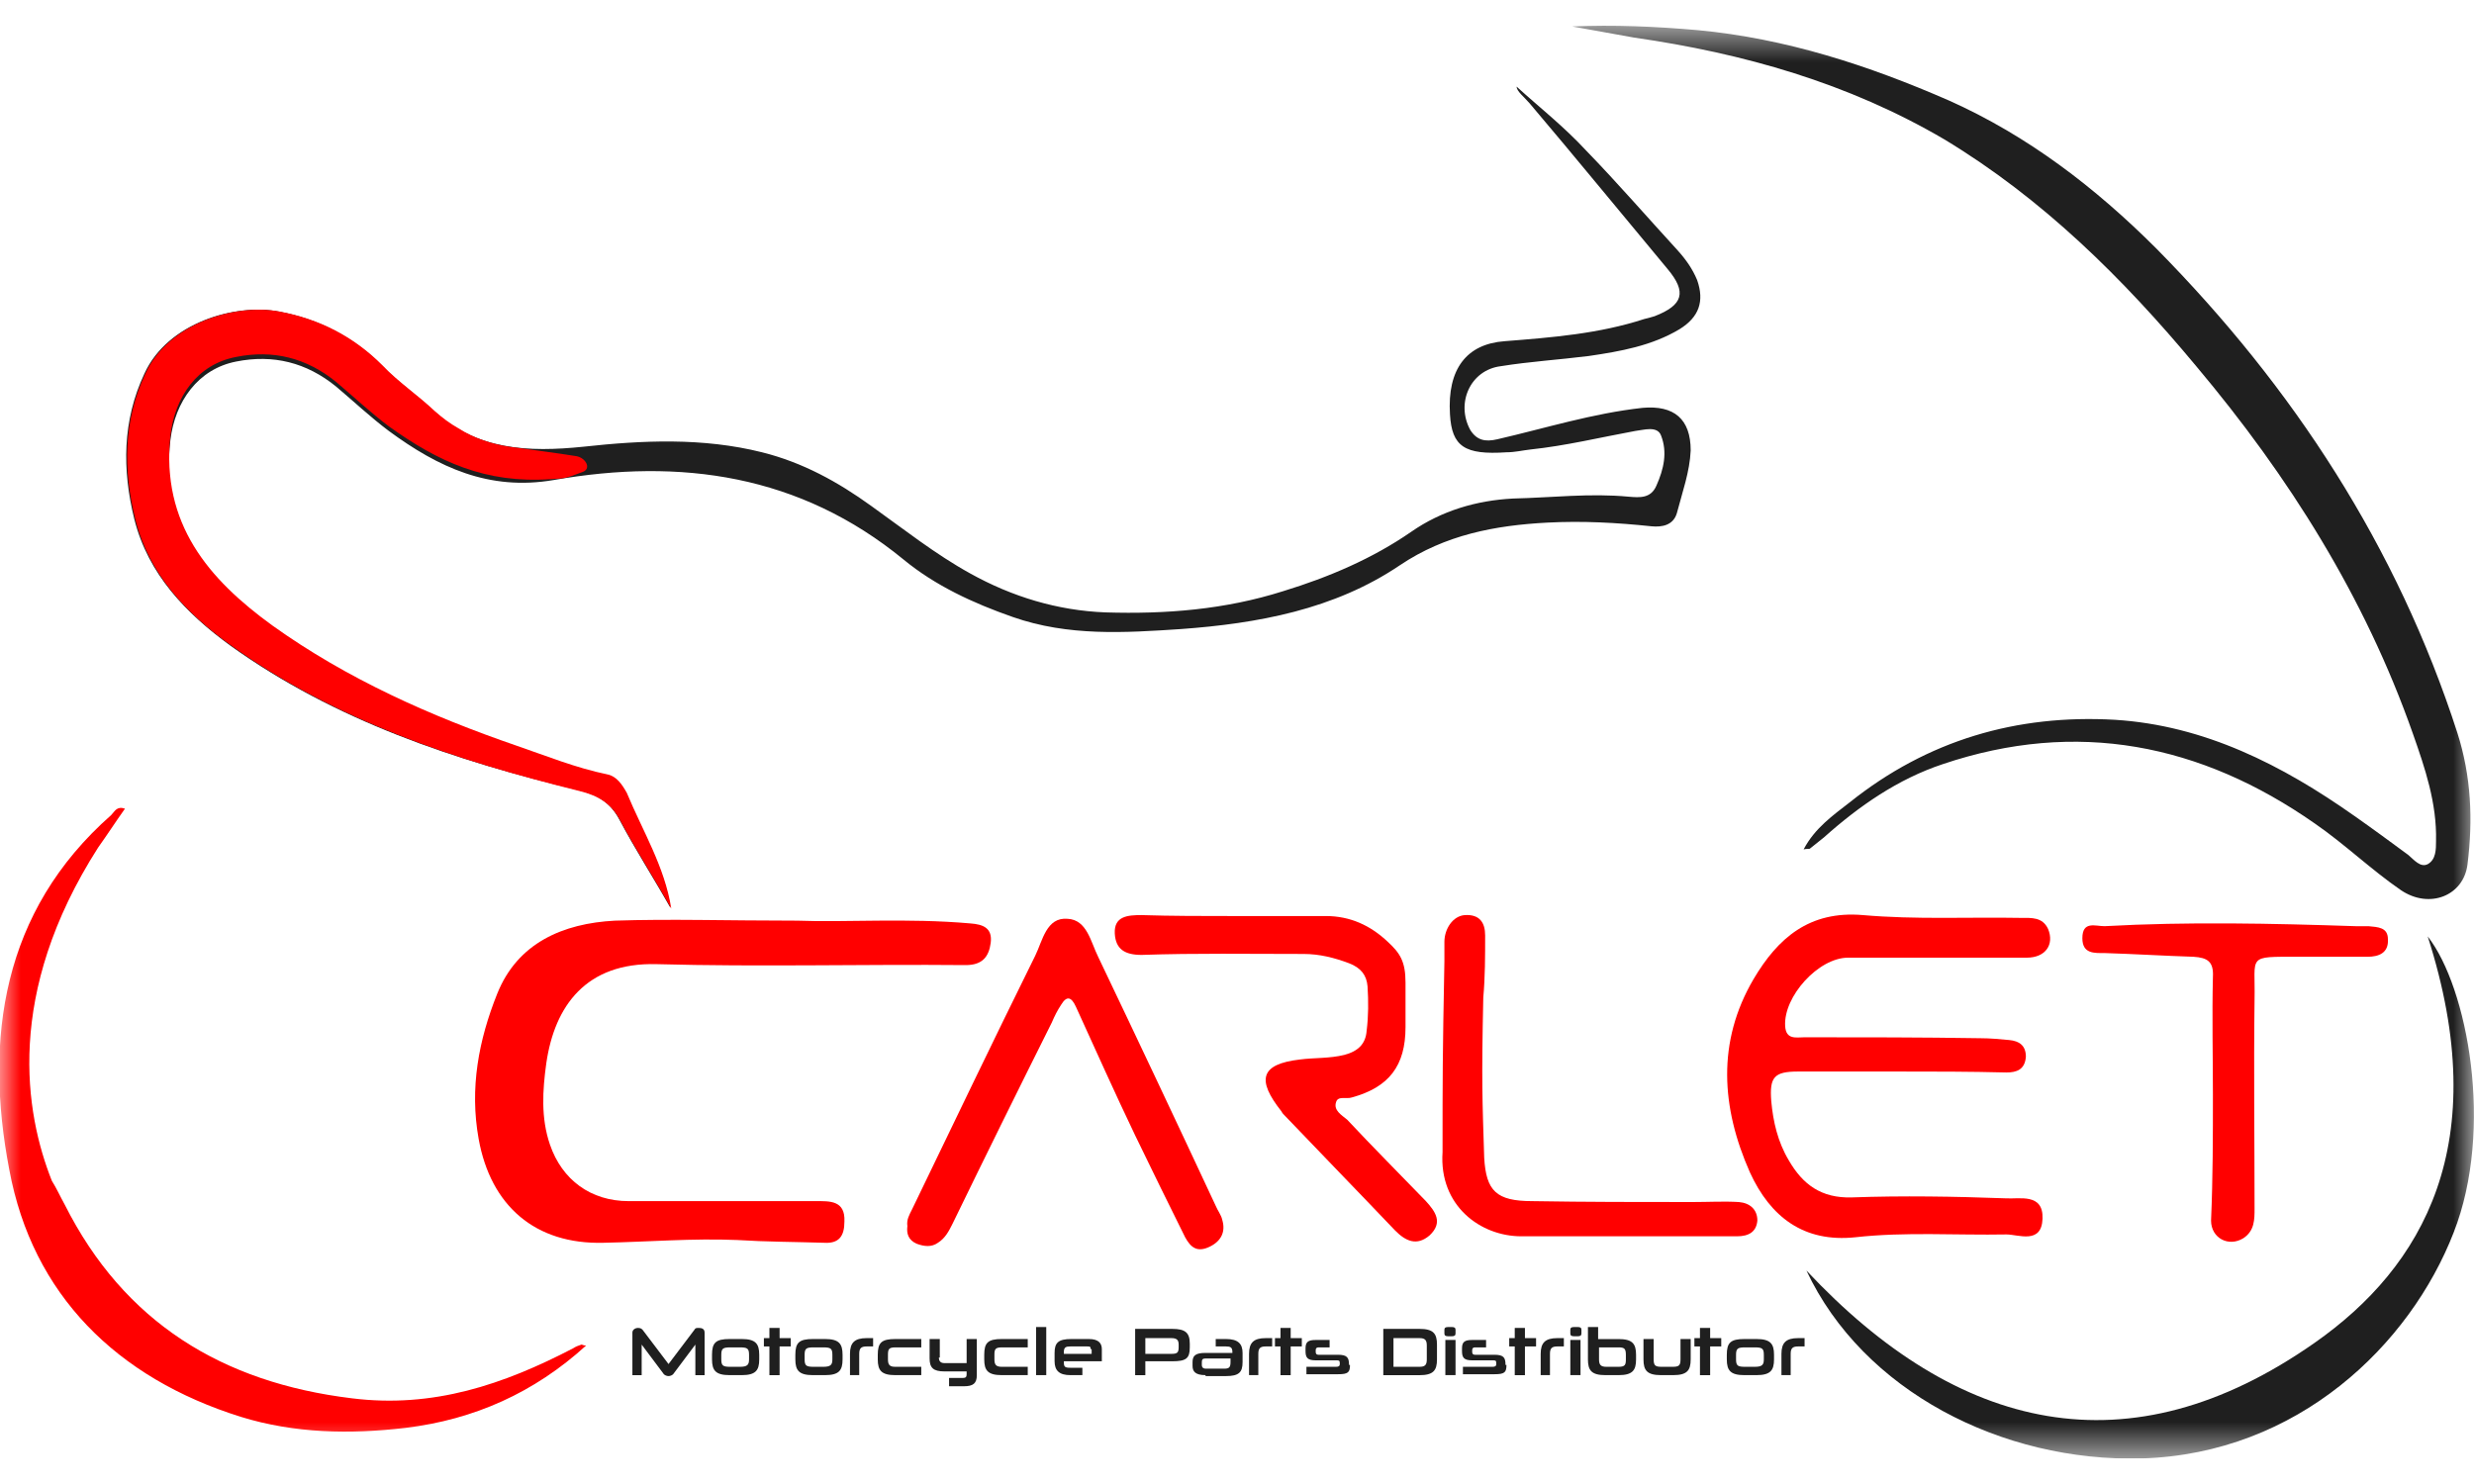 <svg width="60" height="36" viewBox="0 0 60 36" fill="none" xmlns="http://www.w3.org/2000/svg">
<g clip-path="url(#clip0_4475_3104)">
<mask id="mask0_4475_3104" style="mask-type:luminance" maskUnits="userSpaceOnUse" x="0" y="0" width="60" height="36">
<path d="M60 0.62H0V35.38H60V0.62Z" fill="white"/>
</mask>
<g mask="url(#mask0_4475_3104)">
<path d="M16.258 22.02C15.853 21.301 15.404 20.605 15.023 19.886C14.798 19.46 14.484 19.28 14.034 19.168C11.025 18.449 8.129 17.483 5.591 15.665C4.514 14.879 3.593 13.936 3.256 12.588C2.964 11.398 2.964 10.208 3.503 9.063C4.064 7.828 5.704 7.356 6.759 7.558C7.725 7.738 8.555 8.165 9.252 8.861C9.633 9.265 10.105 9.579 10.509 9.961C11.565 10.927 12.822 10.972 14.147 10.837C15.584 10.68 17.044 10.612 18.481 10.972C19.469 11.219 20.322 11.69 21.13 12.274C21.916 12.835 22.68 13.442 23.533 13.913C24.544 14.475 25.644 14.811 26.811 14.856C28.271 14.901 29.708 14.789 31.123 14.34C32.223 14.003 33.279 13.554 34.222 12.903C34.963 12.386 35.816 12.139 36.692 12.094C37.635 12.072 38.556 11.96 39.499 12.049C39.768 12.072 40.038 12.094 40.172 11.78C40.352 11.376 40.442 10.972 40.285 10.567C40.195 10.32 39.858 10.433 39.656 10.455C38.803 10.612 37.972 10.814 37.118 10.904C36.916 10.927 36.737 10.972 36.535 10.972C35.524 11.039 35.21 10.837 35.165 10.051C35.097 8.951 35.569 8.344 36.49 8.277C37.635 8.187 38.78 8.097 39.88 7.738C39.97 7.716 40.06 7.693 40.127 7.671C40.823 7.401 40.913 7.087 40.442 6.525C39.319 5.178 38.219 3.831 37.096 2.506C36.961 2.349 36.782 2.214 36.782 2.102C37.298 2.573 37.927 3.067 38.466 3.651C39.229 4.437 39.948 5.268 40.689 6.076C40.891 6.301 41.048 6.525 41.16 6.795C41.34 7.311 41.205 7.693 40.734 7.985C40.06 8.389 39.297 8.524 38.533 8.636C37.815 8.726 37.096 8.771 36.4 8.883C35.659 8.973 35.3 9.781 35.659 10.433C35.816 10.68 36.018 10.725 36.31 10.657C37.478 10.388 38.623 10.028 39.835 9.894C40.599 9.826 41.003 10.163 41.003 10.927C40.981 11.443 40.801 11.937 40.666 12.454C40.576 12.745 40.307 12.79 40.06 12.768C39.207 12.678 38.376 12.633 37.523 12.678C36.265 12.745 35.053 12.97 33.952 13.711C32.358 14.789 30.494 15.126 28.63 15.261C27.283 15.35 25.913 15.44 24.566 14.969C23.6 14.632 22.68 14.205 21.916 13.576C19.401 11.511 16.505 11.106 13.428 11.645C11.856 11.915 10.621 11.331 9.431 10.455C8.982 10.118 8.578 9.737 8.151 9.377C7.433 8.793 6.624 8.591 5.726 8.771C4.805 8.951 4.244 9.737 4.132 10.68C3.885 12.79 5.03 14.138 6.602 15.283C8.398 16.585 10.419 17.483 12.53 18.202C13.249 18.449 13.967 18.741 14.731 18.898C14.955 18.943 15.112 19.123 15.18 19.325C15.562 20.156 16.1 21.009 16.258 22.02Z" fill="#1F1F1F"/>
</g>
<mask id="mask1_4475_3104" style="mask-type:luminance" maskUnits="userSpaceOnUse" x="0" y="0" width="60" height="36">
<path d="M60 0.62H0V35.38H60V0.62Z" fill="white"/>
</mask>
<g mask="url(#mask1_4475_3104)">
<path d="M38.129 0.642C39.139 0.597 40.15 0.642 41.183 0.732C43.316 0.934 45.314 1.585 47.268 2.439C49.177 3.292 50.816 4.549 52.298 6.031C55.621 9.4 58.136 13.262 59.596 17.776C59.933 18.831 59.977 19.886 59.843 20.964C59.753 21.728 58.922 22.064 58.226 21.593C57.507 21.099 56.856 20.47 56.138 19.976C53.376 18.045 50.367 17.439 47.111 18.539C46.033 18.898 45.09 19.549 44.236 20.313C44.124 20.403 44.012 20.492 43.9 20.582C43.877 20.605 43.832 20.582 43.742 20.605C44.012 20.088 44.461 19.774 44.865 19.46C46.751 17.955 48.907 17.326 51.287 17.461C53.465 17.596 55.352 18.561 57.103 19.796C57.552 20.111 57.979 20.425 58.406 20.74C58.54 20.852 58.697 21.054 58.877 20.964C59.079 20.852 59.079 20.605 59.079 20.403C59.102 19.482 58.81 18.629 58.518 17.798C57.35 14.475 55.509 11.555 53.263 8.883C51.489 6.75 49.536 4.819 47.156 3.382C44.82 2.012 42.283 1.293 39.633 0.912C39.139 0.822 38.623 0.732 38.129 0.642Z" fill="#1F1F1F"/>
</g>
<mask id="mask2_4475_3104" style="mask-type:luminance" maskUnits="userSpaceOnUse" x="0" y="0" width="60" height="36">
<path d="M60 0.62H0V35.38H60V0.62Z" fill="white"/>
</mask>
<g mask="url(#mask2_4475_3104)">
<path d="M43.81 30.822C47.47 34.729 51.624 35.739 56.138 32.573C58.765 30.732 60.494 27.745 58.877 22.716C59.843 23.951 60.494 27.386 59.506 29.901C58.45 32.618 55.733 35.268 51.939 35.38C48.548 35.47 45.18 33.741 43.81 30.822Z" fill="#1F1F1F"/>
</g>
<mask id="mask3_4475_3104" style="mask-type:luminance" maskUnits="userSpaceOnUse" x="0" y="0" width="60" height="36">
<path d="M60 0.62H0V35.38H60V0.62Z" fill="white"/>
</mask>
<g mask="url(#mask3_4475_3104)">
<path d="M19.334 22.334C20.502 22.379 22.006 22.266 23.533 22.401C23.847 22.424 24.072 22.513 24.027 22.873C23.982 23.21 23.825 23.412 23.421 23.412C20.928 23.389 18.413 23.457 15.921 23.389C14.214 23.344 13.451 24.4 13.249 25.792C13.159 26.443 13.114 27.117 13.338 27.768C13.63 28.621 14.326 29.138 15.247 29.138C16.752 29.138 18.279 29.138 19.783 29.138C20.12 29.138 20.502 29.115 20.479 29.632C20.479 29.991 20.344 30.171 19.985 30.148C19.289 30.126 18.593 30.126 17.874 30.081C16.797 30.036 15.719 30.126 14.641 30.148C12.979 30.193 11.901 29.25 11.609 27.633C11.385 26.398 11.609 25.23 12.058 24.108C12.552 22.873 13.653 22.401 14.91 22.334C16.258 22.289 17.627 22.334 19.334 22.334Z" fill="#FF0000"/>
</g>
<mask id="mask4_4475_3104" style="mask-type:luminance" maskUnits="userSpaceOnUse" x="0" y="0" width="60" height="36">
<path d="M60 0.62H0V35.38H60V0.62Z" fill="white"/>
</mask>
<g mask="url(#mask4_4475_3104)">
<path d="M46.033 25.994C45.225 25.994 44.416 25.994 43.608 25.994C43.024 25.994 42.912 26.129 42.957 26.713C43.002 27.207 43.114 27.701 43.383 28.15C43.72 28.733 44.169 29.07 44.91 29.048C46.145 29.003 47.403 29.025 48.638 29.07C48.975 29.093 49.559 28.936 49.536 29.564C49.514 30.193 48.952 29.946 48.66 29.946C47.448 29.969 46.213 29.879 45 30.014C43.743 30.148 42.934 29.52 42.44 28.442C41.744 26.87 41.632 25.275 42.53 23.748C43.114 22.761 43.877 22.087 45.18 22.199C46.46 22.311 47.74 22.244 49.02 22.267C49.267 22.267 49.536 22.244 49.671 22.536C49.828 22.918 49.603 23.232 49.154 23.232C47.717 23.232 46.28 23.232 44.82 23.232C44.102 23.232 43.249 24.175 43.294 24.894C43.316 25.23 43.563 25.163 43.765 25.163C45.18 25.163 46.617 25.163 48.032 25.186C48.256 25.186 48.503 25.208 48.728 25.23C48.975 25.253 49.132 25.365 49.132 25.635C49.109 25.949 48.907 26.017 48.66 26.017C47.762 25.994 46.909 25.994 46.033 25.994Z" fill="#FF0000"/>
</g>
<mask id="mask5_4475_3104" style="mask-type:luminance" maskUnits="userSpaceOnUse" x="0" y="0" width="60" height="36">
<path d="M60 0.62H0V35.38H60V0.62Z" fill="white"/>
</mask>
<g mask="url(#mask5_4475_3104)">
<path d="M22.006 29.744C21.983 29.587 22.051 29.475 22.118 29.34C23.106 27.296 24.094 25.231 25.105 23.187C25.284 22.828 25.374 22.244 25.891 22.289C26.362 22.311 26.452 22.85 26.632 23.21C27.597 25.231 28.54 27.229 29.483 29.25C29.528 29.362 29.618 29.475 29.641 29.587C29.73 29.879 29.618 30.103 29.349 30.238C29.034 30.395 28.877 30.261 28.742 30.014C28.338 29.205 27.934 28.374 27.53 27.543C27.036 26.511 26.564 25.455 26.093 24.422C25.98 24.175 25.868 24.153 25.733 24.377C25.644 24.512 25.576 24.647 25.509 24.804C24.701 26.421 23.892 28.06 23.106 29.677C23.017 29.856 22.927 30.036 22.747 30.148C22.59 30.261 22.41 30.238 22.23 30.171C22.028 30.081 21.983 29.924 22.006 29.744Z" fill="#FF0000"/>
</g>
<mask id="mask6_4475_3104" style="mask-type:luminance" maskUnits="userSpaceOnUse" x="0" y="0" width="60" height="36">
<path d="M60 0.62H0V35.38H60V0.62Z" fill="white"/>
</mask>
<g mask="url(#mask6_4475_3104)">
<path d="M29.933 22.222C30.674 22.222 31.415 22.222 32.156 22.222C32.74 22.222 33.234 22.446 33.66 22.85C33.952 23.12 34.087 23.322 34.087 23.838C34.087 24.198 34.087 24.557 34.087 24.916C34.087 25.859 33.683 26.376 32.785 26.623C32.65 26.668 32.448 26.578 32.403 26.735C32.335 26.937 32.538 27.049 32.672 27.162C33.301 27.835 33.952 28.486 34.581 29.138C34.805 29.385 35.008 29.654 34.671 29.969C34.356 30.238 34.087 30.103 33.84 29.856C32.942 28.913 32.044 27.992 31.145 27.049C31.123 27.027 31.1 27.005 31.078 26.96C30.472 26.196 30.561 25.814 31.527 25.702C31.864 25.657 32.246 25.68 32.605 25.59C32.942 25.5 33.121 25.32 33.144 25.006C33.189 24.647 33.189 24.287 33.166 23.928C33.144 23.659 33.009 23.479 32.717 23.367C32.358 23.232 31.999 23.142 31.617 23.142C30.314 23.142 28.99 23.12 27.687 23.165C27.283 23.165 27.058 23.03 27.036 22.648C27.014 22.222 27.35 22.199 27.687 22.199C28.406 22.222 29.169 22.222 29.933 22.222Z" fill="#FF0000"/>
</g>
<mask id="mask7_4475_3104" style="mask-type:luminance" maskUnits="userSpaceOnUse" x="0" y="0" width="60" height="36">
<path d="M60 0.62H0V35.38H60V0.62Z" fill="white"/>
</mask>
<g mask="url(#mask7_4475_3104)">
<path d="M53.668 26.555C53.668 25.612 53.645 24.647 53.668 23.704C53.69 23.322 53.533 23.232 53.196 23.21C52.477 23.187 51.759 23.142 51.04 23.12C50.793 23.12 50.502 23.142 50.502 22.76C50.502 22.334 50.816 22.468 51.04 22.468C53.061 22.356 55.105 22.401 57.126 22.468C57.238 22.468 57.35 22.468 57.44 22.468C57.665 22.491 57.912 22.491 57.912 22.783C57.934 23.12 57.687 23.21 57.418 23.21C56.856 23.21 56.295 23.21 55.733 23.21C54.476 23.21 54.701 23.165 54.678 24.242C54.656 25.927 54.678 27.633 54.678 29.317C54.678 29.587 54.678 29.856 54.409 30.036C54.049 30.26 53.623 30.036 53.623 29.609C53.668 28.554 53.668 27.566 53.668 26.555Z" fill="#FF0000"/>
</g>
<mask id="mask8_4475_3104" style="mask-type:luminance" maskUnits="userSpaceOnUse" x="0" y="0" width="60" height="36">
<path d="M60 0.62H0V35.38H60V0.62Z" fill="white"/>
</mask>
<g mask="url(#mask8_4475_3104)">
<path d="M39.431 29.991C38.578 29.991 37.747 29.991 36.894 29.991C35.906 29.991 34.895 29.25 34.985 27.948C34.985 26.106 34.985 25.657 35.03 23.322C35.03 23.052 35.03 23.052 35.03 22.85C35.03 22.536 35.232 22.221 35.524 22.199C35.883 22.177 36.018 22.379 36.018 22.693C36.018 23.187 36.018 23.704 35.973 24.198C35.928 26.264 35.951 26.668 35.995 28.082C36.041 28.891 36.288 29.138 37.163 29.138C38.466 29.16 39.745 29.16 41.048 29.16C41.43 29.16 41.811 29.138 42.171 29.16C42.44 29.183 42.62 29.34 42.62 29.609C42.597 29.879 42.418 29.991 42.126 29.991C41.228 29.991 40.329 29.991 39.431 29.991Z" fill="#FF0000"/>
</g>
<path d="M16.864 33.36V32.618L16.325 33.337C16.302 33.36 16.258 33.382 16.213 33.382C16.168 33.382 16.123 33.36 16.1 33.337L15.562 32.618V33.36H15.337V32.327C15.337 32.259 15.404 32.214 15.472 32.214C15.539 32.214 15.562 32.237 15.584 32.259L16.213 33.09L16.841 32.259C16.864 32.214 16.886 32.214 16.954 32.214C17.021 32.214 17.088 32.237 17.088 32.327V33.36H16.864Z" fill="#1F1F1F"/>
<path d="M17.695 33.359C17.358 33.359 17.268 33.247 17.268 32.977V32.865C17.268 32.573 17.358 32.483 17.695 32.483H17.987C18.323 32.483 18.413 32.596 18.413 32.865V32.977C18.413 33.247 18.323 33.359 17.987 33.359H17.695ZM18.166 32.865C18.166 32.708 18.121 32.686 17.942 32.686H17.717C17.538 32.686 17.493 32.708 17.493 32.865V32.977C17.493 33.135 17.538 33.157 17.717 33.157H17.942C18.121 33.157 18.166 33.112 18.166 32.977V32.865Z" fill="#1F1F1F"/>
<path d="M18.66 33.36V32.663H18.526V32.461H18.66V32.214H18.907V32.461H19.177V32.663H18.907V33.36H18.66Z" fill="#1F1F1F"/>
<path d="M19.716 33.359C19.379 33.359 19.289 33.247 19.289 32.977V32.865C19.289 32.573 19.379 32.483 19.716 32.483H20.008C20.345 32.483 20.434 32.596 20.434 32.865V32.977C20.434 33.247 20.345 33.359 20.008 33.359H19.716ZM20.187 32.865C20.187 32.708 20.142 32.686 19.963 32.686H19.738C19.558 32.686 19.514 32.708 19.514 32.865V32.977C19.514 33.135 19.558 33.157 19.738 33.157H19.963C20.142 33.157 20.187 33.112 20.187 32.977V32.865Z" fill="#1F1F1F"/>
<path d="M20.614 33.359V32.843C20.614 32.573 20.726 32.461 21.018 32.461H21.175V32.663H21.018C20.883 32.663 20.838 32.708 20.838 32.843V33.359H20.614Z" fill="#1F1F1F"/>
<path d="M21.714 33.359C21.377 33.359 21.288 33.247 21.288 32.977V32.865C21.288 32.573 21.377 32.483 21.714 32.483H22.343V32.686H21.714C21.557 32.686 21.535 32.73 21.535 32.865V32.977C21.535 33.112 21.579 33.157 21.714 33.157H22.343V33.359H21.714Z" fill="#1F1F1F"/>
<path d="M22.77 32.933C22.77 33.022 22.814 33.067 22.904 33.067H23.443V32.483H23.69V33.359C23.69 33.561 23.6 33.629 23.376 33.629H23.017V33.427H23.353C23.421 33.427 23.443 33.404 23.443 33.337V33.269H22.904C22.635 33.269 22.545 33.18 22.545 32.955V32.483H22.792V32.933H22.77Z" fill="#1F1F1F"/>
<path d="M24.297 33.359C23.96 33.359 23.87 33.247 23.87 32.977V32.865C23.87 32.573 23.96 32.483 24.297 32.483H24.925V32.686H24.297C24.139 32.686 24.117 32.73 24.117 32.865V32.977C24.117 33.112 24.162 33.157 24.297 33.157H24.925V33.359H24.297Z" fill="#1F1F1F"/>
<path d="M25.127 33.359V32.192H25.374V33.359H25.127Z" fill="#1F1F1F"/>
<path d="M25.801 33V33.045C25.801 33.157 25.823 33.18 25.958 33.18H26.25V33.359H25.958C25.689 33.359 25.576 33.247 25.576 33.022V32.82C25.576 32.573 25.666 32.483 25.981 32.483H26.407C26.654 32.483 26.722 32.596 26.722 32.73V33.022H25.801V33ZM26.452 32.73C26.452 32.663 26.43 32.663 26.362 32.663H25.958C25.846 32.663 25.801 32.686 25.801 32.798V32.843H26.475V32.73H26.452Z" fill="#1F1F1F"/>
<path d="M27.777 33.045V33.36H27.53V32.237H28.428C28.743 32.237 28.855 32.327 28.855 32.596V32.686C28.855 32.955 28.765 33.023 28.428 33.023H27.777V33.045ZM28.585 32.619C28.585 32.506 28.541 32.461 28.406 32.461H27.777V32.843H28.406C28.541 32.843 28.585 32.821 28.585 32.686V32.619Z" fill="#1F1F1F"/>
<path d="M29.237 33.359C28.99 33.359 28.922 33.27 28.922 33.135V33.045C28.922 32.888 28.99 32.82 29.237 32.82H29.888V32.798C29.888 32.686 29.843 32.663 29.731 32.663H29.484V32.483H29.731C30.023 32.483 30.135 32.596 30.135 32.82V33.045C30.135 33.292 30.045 33.382 29.731 33.382H29.237V33.359ZM29.866 32.955H29.237C29.169 32.955 29.147 32.977 29.147 33.045V33.112C29.147 33.18 29.192 33.202 29.237 33.202H29.686C29.798 33.202 29.843 33.18 29.843 33.045V32.955H29.866Z" fill="#1F1F1F"/>
<path d="M30.292 33.359V32.843C30.292 32.573 30.404 32.461 30.696 32.461H30.853V32.663H30.696C30.561 32.663 30.517 32.708 30.517 32.843V33.359H30.292Z" fill="#1F1F1F"/>
<path d="M31.055 33.36V32.663H30.921V32.461H31.055V32.214H31.302V32.461H31.572V32.663H31.302V33.36H31.055Z" fill="#1F1F1F"/>
<path d="M32.74 33.112C32.74 33.292 32.695 33.337 32.448 33.337H31.684V33.157H32.403C32.47 33.157 32.493 33.135 32.493 33.09V33.067C32.493 33 32.47 33 32.403 33H31.909C31.707 33 31.662 32.933 31.662 32.775V32.708C31.662 32.551 31.729 32.506 31.909 32.506H32.246V32.686H31.976C31.931 32.686 31.909 32.708 31.909 32.753V32.798C31.909 32.843 31.931 32.865 31.976 32.865H32.448C32.672 32.865 32.717 32.933 32.717 33.112H32.74Z" fill="#1F1F1F"/>
<path d="M33.548 33.36V32.237H34.424C34.761 32.237 34.85 32.349 34.85 32.619V32.978C34.85 33.247 34.761 33.36 34.424 33.36H33.548ZM34.603 32.641C34.603 32.506 34.559 32.461 34.424 32.461H33.795V33.157H34.424C34.559 33.157 34.603 33.113 34.603 32.978V32.641Z" fill="#1F1F1F"/>
<path d="M35.12 32.416C35.053 32.416 35.03 32.394 35.03 32.349V32.259C35.03 32.214 35.053 32.192 35.12 32.192H35.21C35.277 32.192 35.3 32.214 35.3 32.259V32.349C35.3 32.394 35.277 32.416 35.21 32.416H35.12ZM35.053 33.359V32.506H35.3V33.359H35.053Z" fill="#1F1F1F"/>
<path d="M36.535 33.112C36.535 33.292 36.49 33.337 36.243 33.337H35.479V33.157H36.198C36.265 33.157 36.288 33.135 36.288 33.09V33.067C36.288 33 36.265 33 36.198 33H35.704C35.502 33 35.457 32.933 35.457 32.775V32.708C35.457 32.551 35.524 32.506 35.704 32.506H36.041V32.686H35.771C35.726 32.686 35.704 32.708 35.704 32.753V32.798C35.704 32.843 35.726 32.865 35.771 32.865H36.243C36.467 32.865 36.512 32.933 36.512 33.112H36.535Z" fill="#1F1F1F"/>
<path d="M36.736 33.36V32.663H36.602V32.461H36.736V32.214H36.983V32.461H37.253V32.663H36.983V33.36H36.736Z" fill="#1F1F1F"/>
<path d="M37.365 33.359V32.843C37.365 32.573 37.477 32.461 37.769 32.461H37.927V32.663H37.769C37.635 32.663 37.59 32.708 37.59 32.843V33.359H37.365Z" fill="#1F1F1F"/>
<path d="M38.174 32.416C38.106 32.416 38.084 32.394 38.084 32.349V32.259C38.084 32.214 38.106 32.192 38.174 32.192H38.264C38.331 32.192 38.353 32.214 38.353 32.259V32.349C38.353 32.394 38.331 32.416 38.264 32.416H38.174ZM38.084 33.359V32.506H38.331V33.359H38.084Z" fill="#1F1F1F"/>
<path d="M38.937 33.359C38.6 33.359 38.511 33.247 38.511 32.978V32.192H38.758V32.484H39.252C39.588 32.484 39.678 32.596 39.678 32.865V32.978C39.678 33.247 39.588 33.359 39.252 33.359H38.937ZM39.431 32.865C39.431 32.708 39.386 32.686 39.252 32.686H38.78V32.978C38.78 33.112 38.825 33.157 38.96 33.157H39.252C39.409 33.157 39.431 33.112 39.431 32.978V32.865Z" fill="#1F1F1F"/>
<path d="M40.285 33.359C39.948 33.359 39.858 33.247 39.858 32.977V32.483H40.105V32.977C40.105 33.135 40.15 33.157 40.307 33.157H40.554C40.711 33.157 40.756 33.135 40.756 32.977V32.483H41.003V32.977C41.003 33.247 40.913 33.359 40.577 33.359H40.285Z" fill="#1F1F1F"/>
<path d="M41.228 33.36V32.663H41.093V32.461H41.228V32.214H41.475V32.461H41.744V32.663H41.475V33.36H41.228Z" fill="#1F1F1F"/>
<path d="M42.306 33.359C41.969 33.359 41.879 33.247 41.879 32.977V32.865C41.879 32.573 41.969 32.483 42.306 32.483H42.597C42.934 32.483 43.024 32.596 43.024 32.865V32.977C43.024 33.247 42.934 33.359 42.597 33.359H42.306ZM42.777 32.865C42.777 32.708 42.732 32.686 42.553 32.686H42.328C42.148 32.686 42.103 32.708 42.103 32.865V32.977C42.103 33.135 42.148 33.157 42.328 33.157H42.553C42.732 33.157 42.777 33.112 42.777 32.977V32.865Z" fill="#1F1F1F"/>
<path d="M43.204 33.359V32.843C43.204 32.573 43.316 32.461 43.608 32.461H43.765V32.663H43.608C43.473 32.663 43.428 32.708 43.428 32.843V33.359H43.204Z" fill="#1F1F1F"/>
<mask id="mask9_4475_3104" style="mask-type:luminance" maskUnits="userSpaceOnUse" x="0" y="0" width="60" height="36">
<path d="M60 0.62H0V35.38H60V0.62Z" fill="white"/>
</mask>
<g mask="url(#mask9_4475_3104)">
<path d="M14.102 32.618C14.034 32.641 13.967 32.663 13.9 32.708C12.216 33.584 10.509 34.168 8.533 33.921C5.389 33.539 3.009 32.079 1.572 29.227C1.46 29.025 1.37 28.823 1.257 28.644C0.606 27.004 0.112 24.108 2.38 20.56C2.605 20.245 2.807 19.931 3.031 19.617C2.829 19.549 2.784 19.684 2.695 19.774C0.045 22.109 -0.382 25.208 0.225 28.374C0.786 31.406 2.829 33.427 5.838 34.37C7.141 34.774 8.488 34.796 9.835 34.639C11.497 34.437 12.957 33.786 14.214 32.641C14.147 32.641 14.124 32.618 14.102 32.618Z" fill="#FF0000"/>
</g>
<mask id="mask10_4475_3104" style="mask-type:luminance" maskUnits="userSpaceOnUse" x="0" y="0" width="60" height="36">
<path d="M60 0.62H0V35.38H60V0.62Z" fill="white"/>
</mask>
<g mask="url(#mask10_4475_3104)">
<path d="M14.731 18.786C13.967 18.629 13.249 18.337 12.53 18.09C10.442 17.371 8.421 16.473 6.602 15.171C5.053 14.048 3.907 12.701 4.132 10.567C4.244 9.624 4.783 8.838 5.726 8.659C6.624 8.479 7.433 8.681 8.151 9.265C8.578 9.624 8.982 10.006 9.431 10.343C10.621 11.196 11.767 11.735 13.361 11.623C13.698 11.6 13.675 11.623 14.147 11.443C14.349 11.353 14.192 11.084 13.945 11.061C13.698 11.016 12.35 10.837 12.35 10.837C11.924 10.769 11.497 10.635 11.115 10.388C10.913 10.275 10.734 10.141 10.531 9.961C10.127 9.579 9.656 9.265 9.274 8.861C8.578 8.165 7.747 7.738 6.782 7.558C5.726 7.356 4.087 7.828 3.526 9.063C2.987 10.208 2.987 11.398 3.279 12.588C3.615 13.936 4.514 14.879 5.614 15.665C8.151 17.483 11.07 18.449 14.057 19.19C14.506 19.302 14.82 19.482 15.045 19.909C15.427 20.627 15.876 21.323 16.28 22.042C16.123 21.031 15.584 20.156 15.202 19.235C15.09 19.033 14.955 18.831 14.731 18.786Z" fill="#FF0000"/>
</g>
</g>
<defs>
<clipPath id="clip0_4475_3104">
<rect width="60" height="34.761" fill="white" transform="translate(0 0.62)"/>
</clipPath>
</defs>
</svg>

